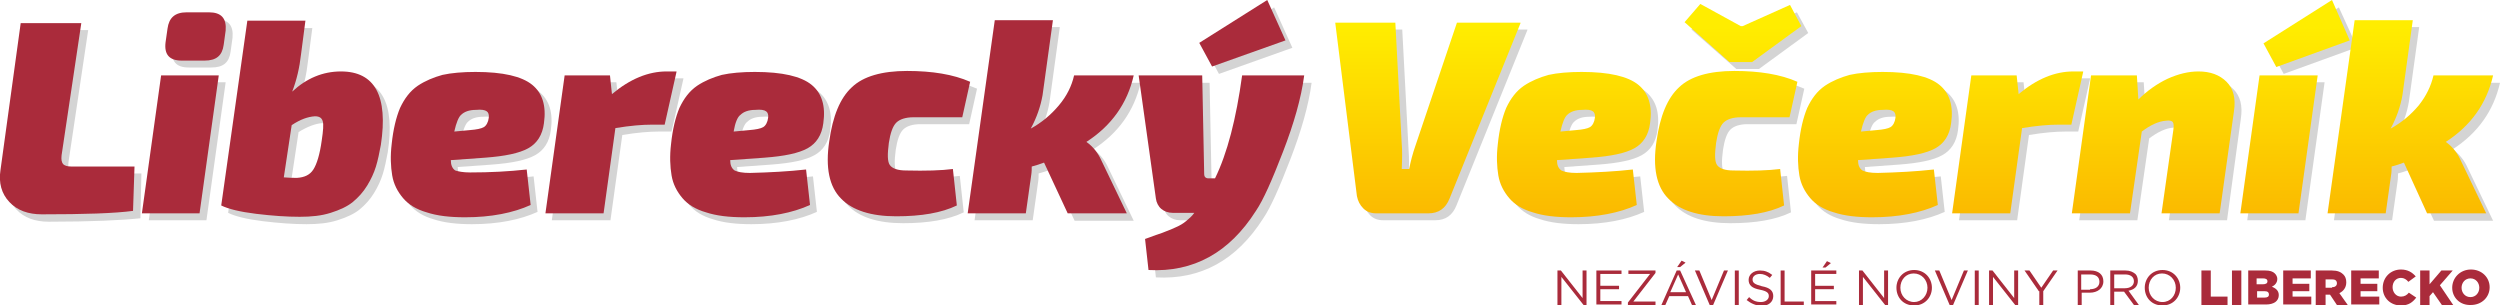 <?xml version="1.0" encoding="utf-8"?>
<!-- Generator: Adobe Illustrator 22.0.0, SVG Export Plug-In . SVG Version: 6.00 Build 0)  -->
<svg version="1.1" id="logo8" xmlns="http://www.w3.org/2000/svg" xmlns:xlink="http://www.w3.org/1999/xlink" x="0px" y="0px"
	 viewBox="0 0 507.4 62" style="enable-background:new 0 0 507.4 62;" xml:space="preserve">
<style type="text/css">
	.st0{opacity:0.17;}
	.st1{fill:url(#SVGID_1_);}
	.st2{fill:url(#SVGID_2_);}
	.st3{fill:url(#SVGID_3_);}
	.st4{fill:url(#SVGID_4_);}
	.st5{fill:url(#SVGID_5_);}
	.st6{fill:url(#SVGID_6_);}
	.st7{fill:url(#SVGID_7_);}
	.st8{fill:url(#SVGID_8_);}
	.st9{fill:#AA2B3B;}
</style>
<g>
	<g class="st0">
		<path d="M310,6.1l-14.4,35.6c-0.8,2-2.2,3-4.3,3h-10.6c-1,0-1.9-0.3-2.6-1c-0.7-0.7-1.1-1.5-1.3-2.5l-4.4-35.2h12.2l1.3,24.7
			c0.1,1.2,0.1,2.8,0,5h1.5c0.3-1.5,0.7-3.1,1.3-4.8l8.4-24.9H310z"/>
		<path d="M332.9,35.8l0.8,7.2c-3.5,1.6-8,2.5-13.3,2.5c-3.1,0-5.7-0.3-7.8-1c-2.1-0.6-3.7-1.6-4.8-2.9c-1.1-1.3-1.9-2.8-2.2-4.6
			s-0.4-3.9-0.1-6.4c0.3-2.9,0.9-5.4,1.7-7.3c0.9-1.9,2-3.4,3.6-4.5c1.5-1,3.2-1.7,5-2.2c1.8-0.4,4.1-0.6,6.7-0.6
			c5.6,0,9.4,0.9,11.5,2.6c2.1,1.7,2.9,4.3,2.4,7.8c-0.3,2.4-1.4,4.1-3.2,5.1c-1.8,1-4.7,1.6-8.7,1.9l-7,0.5c0,1,0.3,1.7,0.9,2.1
			c0.6,0.3,1.6,0.5,3.1,0.5C325.5,36.4,329.3,36.2,332.9,35.8z M318.1,28.1l3.2-0.3c1.3-0.1,2.3-0.3,2.8-0.6c0.5-0.3,0.9-1,1-1.9
			c0.1-0.6-0.1-1.1-0.4-1.3c-0.4-0.3-1.1-0.4-2.2-0.3c-1.4,0-2.4,0.4-3,1C319,25.1,318.5,26.3,318.1,28.1z"/>
		<path d="M362.7,35.7l0.8,7.4c-3.1,1.5-7.2,2.2-12.3,2.2c-5.1,0-8.9-1.2-11.2-3.6c-2.4-2.4-3.2-6.3-2.4-11.6
			c0.7-5.1,2.2-8.8,4.6-11c2.3-2.2,6.1-3.3,11.2-3.3s9.4,0.7,12.8,2.2l-1.6,7.2h-9.9c-1.6,0-2.8,0.4-3.5,1.1
			c-0.7,0.7-1.2,2.1-1.5,4.1c-0.3,2.3-0.3,3.8,0.2,4.5c0.5,0.7,1.6,1.1,3.3,1.1C357.2,36.1,360.4,36,362.7,35.7z M367,6.7L357,14
			h-4.6L343.3,6l3.2-3.7l8.2,4.5h0.4l9.6-4.3L367,6.7z"/>
		<path d="M393.9,35.8l0.8,7.2c-3.5,1.6-8,2.5-13.3,2.5c-3.1,0-5.7-0.3-7.8-1c-2.1-0.6-3.7-1.6-4.8-2.9c-1.1-1.3-1.9-2.8-2.2-4.6
			s-0.4-3.9-0.1-6.4c0.3-2.9,0.9-5.4,1.7-7.3c0.9-1.9,2-3.4,3.6-4.5c1.5-1,3.2-1.7,5-2.2c1.8-0.4,4.1-0.6,6.7-0.6
			c5.6,0,9.4,0.9,11.5,2.6c2.1,1.7,2.9,4.3,2.4,7.8c-0.3,2.4-1.4,4.1-3.2,5.1c-1.8,1-4.7,1.6-8.7,1.9l-7,0.5c0,1,0.3,1.7,0.9,2.1
			c0.6,0.3,1.6,0.5,3.1,0.5C386.5,36.4,390.3,36.2,393.9,35.8z M379.2,28.1l3.2-0.3c1.3-0.1,2.3-0.3,2.8-0.6c0.5-0.3,0.9-1,1-1.9
			c0.1-0.6-0.1-1.1-0.4-1.3c-0.4-0.3-1.1-0.4-2.2-0.3c-1.4,0-2.4,0.4-3,1C380,25.1,379.5,26.3,379.2,28.1z"/>
		<path d="M424.2,16l-2.4,10.7h-2.6c-1.9,0-4.4,0.2-7.4,0.7l-2.4,17.3h-11.8l3.9-28h9.2l0.4,3.8c3.7-3.1,7.4-4.6,11.1-4.6H424.2z"/>
		<path d="M435.1,16.8l0.3,4.9c1.8-1.8,3.8-3.2,5.9-4.2c2.2-1,4.3-1.5,6.3-1.5c2.4,0,4.3,0.7,5.7,2.1s1.9,3.4,1.5,6L452,44.7h-11.8
			l2.4-16.9c0.1-0.8,0.1-1.3-0.1-1.6c-0.2-0.3-0.7-0.4-1.4-0.3c-1.5,0.1-3.2,0.9-4.9,2.2l-2.4,16.6H422l3.9-28H435.1z"/>
		<path d="M467.9,44.7h-11.8l3.9-28h11.8L467.9,44.7z M478.4,9.6L463.5,15l-2.6-4.8l13.8-8.7L478.4,9.6z"/>
		<path d="M495.3,16.8h12.1c-1.3,5.7-4.5,10.2-9.6,13.5c1.4,1,2.4,2.3,3.1,3.9l5.1,10.6h-12l-4.8-10.4c-0.8,0.3-1.7,0.6-2.5,0.8
			c0,0.5,0,1.1-0.1,1.7l-1.1,7.8h-11.8l5.5-39.2H491l-2.1,15.2c-0.4,2.3-1.2,4.6-2.4,6.8c2.2-1.2,4.1-2.8,5.7-4.7
			C493.8,20.9,494.8,18.9,495.3,16.8z"/>
	</g>
	<g>
		<linearGradient id="SVGID_1_" gradientUnits="userSpaceOnUse" x1="289.877" y1="5.47" x2="289.877" y2="43.47">
			<stop  offset="0" style="stop-color:#FFED00"/>
			<stop  offset="1" style="stop-color:#FBBA00"/>
		</linearGradient>
		<path class="st1" d="M308.6,4.7l-14.4,35.6c-0.8,2-2.2,3-4.3,3h-10.6c-1,0-1.9-0.3-2.6-1c-0.7-0.7-1.1-1.5-1.3-2.5l-4.4-35.2h12.2
			l1.3,24.7c0.1,1.2,0.1,2.8,0,5h1.5c0.3-1.5,0.7-3.1,1.3-4.8l8.4-24.9H308.6z"/>
		<linearGradient id="SVGID_2_" gradientUnits="userSpaceOnUse" x1="319.432" y1="5.47" x2="319.432" y2="43.47">
			<stop  offset="0" style="stop-color:#FFED00"/>
			<stop  offset="1" style="stop-color:#FBBA00"/>
		</linearGradient>
		<path class="st2" d="M331.4,34.4l0.8,7.2c-3.5,1.6-8,2.5-13.3,2.5c-3.1,0-5.7-0.3-7.8-1c-2.1-0.6-3.7-1.6-4.8-2.9
			c-1.1-1.3-1.9-2.8-2.2-4.6s-0.4-3.9-0.1-6.4c0.3-2.9,0.9-5.4,1.7-7.3c0.9-1.9,2-3.4,3.6-4.5c1.5-1,3.2-1.7,5-2.2
			c1.8-0.4,4.1-0.6,6.7-0.6c5.6,0,9.4,0.9,11.5,2.6c2.1,1.7,2.9,4.3,2.4,7.8c-0.3,2.4-1.4,4.1-3.2,5.1c-1.8,1-4.7,1.6-8.7,1.9
			l-7,0.5c0,1,0.3,1.7,0.9,2.1c0.6,0.3,1.6,0.5,3.1,0.5C324,35,327.9,34.8,331.4,34.4z M316.7,26.7l3.2-0.3c1.3-0.1,2.3-0.3,2.8-0.6
			c0.5-0.3,0.9-1,1-1.9c0.1-0.6-0.1-1.1-0.4-1.3c-0.4-0.3-1.1-0.4-2.2-0.3c-1.4,0-2.4,0.4-3,1C317.6,23.7,317.1,24.9,316.7,26.7z"/>
		<linearGradient id="SVGID_3_" gradientUnits="userSpaceOnUse" x1="350.738" y1="5.47" x2="350.738" y2="43.47">
			<stop  offset="0" style="stop-color:#FFED00"/>
			<stop  offset="1" style="stop-color:#FBBA00"/>
		</linearGradient>
		<path class="st3" d="M361.3,34.3l0.8,7.4c-3.1,1.5-7.2,2.2-12.3,2.2c-5.1,0-8.9-1.2-11.2-3.6c-2.4-2.4-3.2-6.3-2.4-11.6
			c0.7-5.1,2.2-8.8,4.6-11c2.3-2.2,6.1-3.3,11.2-3.3s9.4,0.7,12.8,2.2l-1.6,7.2h-9.9c-1.6,0-2.8,0.4-3.5,1.1
			c-0.7,0.7-1.2,2.1-1.5,4.1c-0.3,2.3-0.3,3.8,0.2,4.5c0.5,0.7,1.6,1.1,3.3,1.1C355.8,34.7,358.9,34.6,361.3,34.3z M365.6,5.3
			l-10,7.3H351l-9.1-8.1l3.2-3.7l8.2,4.5h0.4l9.6-4.3L365.6,5.3z"/>
		<linearGradient id="SVGID_4_" gradientUnits="userSpaceOnUse" x1="380.454" y1="5.47" x2="380.454" y2="43.47">
			<stop  offset="0" style="stop-color:#FFED00"/>
			<stop  offset="1" style="stop-color:#FBBA00"/>
		</linearGradient>
		<path class="st4" d="M392.5,34.4l0.8,7.2c-3.5,1.6-8,2.5-13.3,2.5c-3.1,0-5.7-0.3-7.8-1c-2.1-0.6-3.7-1.6-4.8-2.9
			c-1.1-1.3-1.9-2.8-2.2-4.6s-0.4-3.9-0.1-6.4c0.3-2.9,0.9-5.4,1.7-7.3c0.9-1.9,2-3.4,3.6-4.5c1.5-1,3.2-1.7,5-2.2
			c1.8-0.4,4.1-0.6,6.7-0.6c5.6,0,9.4,0.9,11.5,2.6c2.1,1.7,2.9,4.3,2.4,7.8c-0.3,2.4-1.4,4.1-3.2,5.1c-1.8,1-4.7,1.6-8.7,1.9
			l-7,0.5c0,1,0.3,1.7,0.9,2.1c0.6,0.3,1.6,0.5,3.1,0.5C385.1,35,388.9,34.8,392.5,34.4z M377.7,26.7l3.2-0.3
			c1.3-0.1,2.3-0.3,2.8-0.6c0.5-0.3,0.9-1,1-1.9c0.1-0.6-0.1-1.1-0.4-1.3c-0.4-0.3-1.1-0.4-2.2-0.3c-1.4,0-2.4,0.4-3,1
			C378.6,23.7,378.1,24.9,377.7,26.7z"/>
		<linearGradient id="SVGID_5_" gradientUnits="userSpaceOnUse" x1="409.487" y1="5.47" x2="409.487" y2="43.47">
			<stop  offset="0" style="stop-color:#FFED00"/>
			<stop  offset="1" style="stop-color:#FBBA00"/>
		</linearGradient>
		<path class="st5" d="M422.8,14.6l-2.4,10.7h-2.6c-1.9,0-4.4,0.2-7.4,0.7L408,43.3h-11.8l3.9-28h9.2l0.4,3.8
			c3.7-3.1,7.4-4.6,11.1-4.6H422.8z"/>
		<linearGradient id="SVGID_6_" gradientUnits="userSpaceOnUse" x1="437.117" y1="5.47" x2="437.117" y2="43.47">
			<stop  offset="0" style="stop-color:#FFED00"/>
			<stop  offset="1" style="stop-color:#FBBA00"/>
		</linearGradient>
		<path class="st6" d="M433.7,15.3l0.3,4.9c1.8-1.8,3.8-3.2,5.9-4.2c2.2-1,4.3-1.5,6.3-1.5c2.4,0,4.3,0.7,5.7,2.1s1.9,3.4,1.5,6
			l-2.9,20.7h-11.8l2.4-16.9c0.1-0.8,0.1-1.3-0.1-1.6c-0.2-0.3-0.7-0.4-1.4-0.3c-1.5,0.1-3.2,0.9-4.9,2.2l-2.4,16.6h-11.8l3.9-28
			H433.7z"/>
		<linearGradient id="SVGID_7_" gradientUnits="userSpaceOnUse" x1="465.805" y1="5.47" x2="465.805" y2="43.47">
			<stop  offset="0" style="stop-color:#FFED00"/>
			<stop  offset="1" style="stop-color:#FBBA00"/>
		</linearGradient>
		<path class="st7" d="M466.5,43.3h-11.8l3.9-28h11.8L466.5,43.3z M476.9,8.2l-14.9,5.4l-2.6-4.8L473.3,0L476.9,8.2z"/>
		<linearGradient id="SVGID_8_" gradientUnits="userSpaceOnUse" x1="489.179" y1="5.47" x2="489.179" y2="43.47">
			<stop  offset="0" style="stop-color:#FFED00"/>
			<stop  offset="1" style="stop-color:#FBBA00"/>
		</linearGradient>
		<path class="st8" d="M493.9,15.3H506c-1.3,5.7-4.5,10.2-9.6,13.5c1.4,1,2.4,2.3,3.1,3.9l5.1,10.6h-12L487.9,33
			c-0.8,0.3-1.7,0.6-2.5,0.8c0,0.5,0,1.1-0.1,1.7l-1.1,7.8h-11.8l5.5-39.2h11.8l-2.1,15.2c-0.4,2.3-1.2,4.6-2.4,6.8
			c2.2-1.2,4.1-2.8,5.7-4.7C492.4,19.5,493.4,17.5,493.9,15.3z"/>
	</g>
</g>
<g>
	<g class="st0">
		<path d="M17.9,6.1l-4,26.8c-0.1,0.9,0,1.4,0.3,1.8c0.3,0.3,0.8,0.5,1.7,0.5h12.8l-0.2,9.1C24.7,44.7,18.5,45,9.9,45
			c-2.8,0-5-0.8-6.6-2.5c-1.6-1.7-2.2-3.9-1.8-6.5L5.7,6.1H17.9z"/>
		<path d="M41.9,44.7H30.2l3.9-28h11.7L41.9,44.7z M39.3,3.9h4.5c2.5,0,3.6,1.2,3.4,3.7l-0.4,2.9c-0.3,2.2-1.5,3.2-3.9,3.2h-4.6
			c-2.5,0-3.6-1.2-3.3-3.7l0.4-2.9C35.7,5,37,3.9,39.3,3.9z"/>
		<path d="M63.4,5.6l-0.9,6.9c-0.3,2.7-0.9,5.3-1.8,7.6c2.9-2.7,6.2-4.1,9.9-4.1c6.9,0,9.6,5,8.1,14.9c-0.3,1.6-0.6,3.1-1,4.4
			c-0.4,1.3-1,2.6-1.8,3.9c-0.8,1.3-1.8,2.4-2.9,3.3s-2.6,1.6-4.5,2.2s-3.9,0.8-6.3,0.8c-2.6,0-5.5-0.2-8.8-0.6
			c-3.3-0.4-5.7-1-7.1-1.7l5.3-37.5H63.4z M60.6,26.8L59,37.4c1.1,0.1,2,0.1,2.7,0.1c1.5-0.1,2.6-0.6,3.3-1.7s1.3-3,1.7-5.9
			c0.3-2,0.4-3.3,0.2-3.9c-0.2-0.7-0.7-1-1.6-1C64,25.1,62.4,25.7,60.6,26.8z"/>
		<path d="M108.3,35.8l0.8,7.2c-3.5,1.6-8,2.5-13.3,2.5c-3.1,0-5.7-0.3-7.8-1c-2.1-0.6-3.7-1.6-4.8-2.9c-1.1-1.3-1.9-2.8-2.2-4.6
			s-0.4-3.9-0.1-6.4c0.3-2.9,0.9-5.4,1.7-7.3c0.9-1.9,2-3.4,3.6-4.5c1.5-1,3.2-1.7,5-2.2c1.8-0.4,4.1-0.6,6.7-0.6
			c5.6,0,9.4,0.9,11.5,2.6c2.1,1.7,2.9,4.3,2.4,7.8c-0.3,2.4-1.4,4.1-3.2,5.1c-1.8,1-4.7,1.6-8.7,1.9l-7,0.5c0,1,0.3,1.7,0.9,2.1
			c0.6,0.3,1.6,0.5,3.1,0.5C100.9,36.4,104.8,36.2,108.3,35.8z M93.6,28.1l3.2-0.3c1.3-0.1,2.3-0.3,2.8-0.6c0.5-0.3,0.9-1,1-1.9
			c0.1-0.6-0.1-1.1-0.4-1.3c-0.4-0.3-1.1-0.4-2.2-0.3c-1.4,0-2.4,0.4-3,1C94.5,25.1,94,26.3,93.6,28.1z"/>
		<path d="M138.7,16l-2.4,10.7h-2.6c-1.9,0-4.4,0.2-7.4,0.7l-2.4,17.3H112l3.9-28h9.2l0.4,3.8c3.7-3.1,7.4-4.6,11.1-4.6H138.7z"/>
		<path d="M165,35.8l0.8,7.2c-3.5,1.6-8,2.5-13.3,2.5c-3.1,0-5.7-0.3-7.8-1c-2.1-0.6-3.7-1.6-4.8-2.9c-1.1-1.3-1.9-2.8-2.2-4.6
			s-0.4-3.9-0.1-6.4c0.3-2.9,0.9-5.4,1.7-7.3c0.9-1.9,2-3.4,3.6-4.5c1.5-1,3.2-1.7,5-2.2c1.8-0.4,4.1-0.6,6.7-0.6
			c5.6,0,9.4,0.9,11.5,2.6c2.1,1.7,2.9,4.3,2.4,7.8c-0.3,2.4-1.4,4.1-3.2,5.1c-1.8,1-4.7,1.6-8.7,1.9l-7,0.5c0,1,0.3,1.7,0.9,2.1
			c0.6,0.3,1.6,0.5,3.1,0.5C157.6,36.4,161.4,36.2,165,35.8z M150.3,28.1l3.2-0.3c1.3-0.1,2.3-0.3,2.8-0.6c0.5-0.3,0.9-1,1-1.9
			c0.1-0.6-0.1-1.1-0.4-1.3c-0.4-0.3-1.1-0.4-2.2-0.3c-1.4,0-2.4,0.4-3,1C151.1,25.1,150.6,26.3,150.3,28.1z"/>
		<path d="M194.8,35.7l0.8,7.4c-3.1,1.5-7.2,2.2-12.3,2.2c-5.1,0-8.9-1.2-11.2-3.6c-2.4-2.4-3.2-6.3-2.4-11.6
			c0.7-5.1,2.2-8.8,4.6-11c2.3-2.2,6.1-3.3,11.2-3.3s9.4,0.7,12.8,2.2l-1.6,7.2h-9.9c-1.6,0-2.8,0.4-3.5,1.1
			c-0.7,0.7-1.2,2.1-1.5,4.1c-0.3,2.3-0.3,3.8,0.2,4.5c0.5,0.7,1.6,1.1,3.3,1.1C189.3,36.1,192.5,36,194.8,35.7z"/>
		<path d="M219.4,16.8h12.1c-1.3,5.7-4.5,10.2-9.6,13.5c1.4,1,2.4,2.3,3.1,3.9l5.1,10.6h-12l-4.8-10.4c-0.8,0.3-1.7,0.6-2.5,0.8
			c0,0.5,0,1.1-0.1,1.7l-1.1,7.8h-11.8l5.5-39.2h11.8L213,20.8c-0.4,2.3-1.2,4.6-2.4,6.8c2.2-1.2,4.1-2.8,5.7-4.7
			C217.9,20.9,218.9,18.9,219.4,16.8z"/>
		<path d="M253.6,16.8h12.6c-0.6,4.6-2.1,9.8-4.3,15.5c-2.2,5.7-4,9.8-5.5,12c-5.4,8.5-12.7,12.5-21.8,12l-0.7-6.3
			c0.5-0.2,1.2-0.4,2.2-0.8c1-0.3,1.7-0.6,2.2-0.8c0.5-0.2,1.1-0.4,1.9-0.8c0.7-0.3,1.4-0.7,2-1.2c0.6-0.5,1.2-1,1.7-1.7h-4.4
			c-0.9,0-1.7-0.3-2.3-0.8s-1-1.3-1.1-2.1l-3.5-25h12.9l0.4,20c0,0.6,0.3,0.9,0.9,0.9h1.3C250.5,32.5,252.3,25.5,253.6,16.8z
			 M247.4,15l-2.6-4.8l13.8-8.7l3.7,8.2L247.4,15z"/>
	</g>
	<g>
		<path class="st9" d="M16.5,4.7l-4,26.8c-0.1,0.9,0,1.4,0.3,1.8c0.3,0.3,0.8,0.5,1.7,0.5h12.8L27,42.8c-3.7,0.5-9.9,0.7-18.5,0.7
			c-2.8,0-5-0.8-6.6-2.5c-1.6-1.7-2.2-3.9-1.8-6.5L4.2,4.7H16.5z"/>
		<path class="st9" d="M40.5,43.3H28.8l3.9-28h11.7L40.5,43.3z M37.9,2.5h4.5c2.5,0,3.6,1.2,3.4,3.7l-0.4,2.9
			c-0.3,2.2-1.5,3.2-3.9,3.2h-4.6c-2.5,0-3.6-1.2-3.3-3.7L34,5.8C34.3,3.6,35.5,2.5,37.9,2.5z"/>
		<path class="st9" d="M62,4.1L61.1,11c-0.3,2.7-0.9,5.3-1.8,7.6c2.9-2.7,6.2-4.1,9.9-4.1c6.9,0,9.6,5,8.1,14.9
			c-0.3,1.6-0.6,3.1-1,4.4c-0.4,1.3-1,2.6-1.8,3.9c-0.8,1.3-1.8,2.4-2.9,3.3s-2.6,1.6-4.5,2.2S63.2,44,60.8,44
			c-2.6,0-5.5-0.2-8.8-0.6c-3.3-0.4-5.7-1-7.1-1.7l5.3-37.5H62z M59.2,25.4L57.6,36c1.1,0.1,2,0.1,2.7,0.1c1.5-0.1,2.6-0.6,3.3-1.7
			s1.3-3,1.7-5.9c0.3-2,0.4-3.3,0.2-3.9c-0.2-0.7-0.7-1-1.6-1C62.5,23.7,61,24.2,59.2,25.4z"/>
		<path class="st9" d="M106.9,34.4l0.8,7.2c-3.5,1.6-8,2.5-13.3,2.5c-3.1,0-5.7-0.3-7.8-1c-2.1-0.6-3.7-1.6-4.8-2.9
			c-1.1-1.3-1.9-2.8-2.2-4.6s-0.4-3.9-0.1-6.4c0.3-2.9,0.9-5.4,1.7-7.3c0.9-1.9,2-3.4,3.6-4.5c1.5-1,3.2-1.7,5-2.2
			c1.8-0.4,4.1-0.6,6.7-0.6c5.6,0,9.4,0.9,11.5,2.6c2.1,1.7,2.9,4.3,2.4,7.8c-0.3,2.4-1.4,4.1-3.2,5.1c-1.8,1-4.7,1.6-8.7,1.9
			l-7,0.5c0,1,0.3,1.7,0.9,2.1C93,34.8,94,35,95.4,35C99.5,35,103.3,34.8,106.9,34.4z M92.2,26.7l3.2-0.3c1.3-0.1,2.3-0.3,2.8-0.6
			c0.5-0.3,0.9-1,1-1.9c0.1-0.6-0.1-1.1-0.4-1.3c-0.4-0.3-1.1-0.4-2.2-0.3c-1.4,0-2.4,0.4-3,1C93.1,23.7,92.6,24.9,92.2,26.7z"/>
		<path class="st9" d="M137.3,14.6l-2.4,10.7h-2.6c-1.9,0-4.4,0.2-7.4,0.7l-2.4,17.3h-11.8l3.9-28h9.2l0.4,3.8
			c3.7-3.1,7.4-4.6,11.1-4.6H137.3z"/>
		<path class="st9" d="M163.6,34.4l0.8,7.2c-3.5,1.6-8,2.5-13.3,2.5c-3.1,0-5.7-0.3-7.8-1c-2.1-0.6-3.7-1.6-4.8-2.9
			c-1.1-1.3-1.9-2.8-2.2-4.6s-0.4-3.9-0.1-6.4c0.3-2.9,0.9-5.4,1.7-7.3c0.9-1.9,2-3.4,3.6-4.5c1.5-1,3.2-1.7,5-2.2
			c1.8-0.4,4.1-0.6,6.7-0.6c5.6,0,9.4,0.9,11.5,2.6c2.1,1.7,2.9,4.3,2.4,7.8c-0.3,2.4-1.4,4.1-3.2,5.1c-1.8,1-4.7,1.6-8.7,1.9
			l-7,0.5c0,1,0.3,1.7,0.9,2.1c0.6,0.3,1.6,0.5,3.1,0.5C156.2,35,160,34.8,163.6,34.4z M148.9,26.7l3.2-0.3c1.3-0.1,2.3-0.3,2.8-0.6
			c0.5-0.3,0.9-1,1-1.9c0.1-0.6-0.1-1.1-0.4-1.3c-0.4-0.3-1.1-0.4-2.2-0.3c-1.4,0-2.4,0.4-3,1C149.7,23.7,149.2,24.9,148.9,26.7z"/>
		<path class="st9" d="M193.4,34.3l0.8,7.4c-3.1,1.5-7.2,2.2-12.3,2.2c-5.1,0-8.9-1.2-11.2-3.6c-2.4-2.4-3.2-6.3-2.4-11.6
			c0.7-5.1,2.2-8.8,4.6-11c2.3-2.2,6.1-3.3,11.2-3.3s9.4,0.7,12.8,2.2l-1.6,7.2h-9.9c-1.6,0-2.8,0.4-3.5,1.1
			c-0.7,0.7-1.2,2.1-1.5,4.1c-0.3,2.3-0.3,3.8,0.2,4.5c0.5,0.7,1.6,1.1,3.3,1.1C187.9,34.7,191.1,34.6,193.4,34.3z"/>
		<path class="st9" d="M218,15.3h12.1c-1.3,5.7-4.5,10.2-9.6,13.5c1.4,1,2.4,2.3,3.1,3.9l5.1,10.6h-12L211.9,33
			c-0.8,0.3-1.7,0.6-2.5,0.8c0,0.5,0,1.1-0.1,1.7l-1.1,7.8h-11.8l5.5-39.2h11.8l-2.1,15.2c-0.4,2.3-1.2,4.6-2.4,6.8
			c2.2-1.2,4.1-2.8,5.7-4.7C216.5,19.5,217.5,17.5,218,15.3z"/>
		<path class="st9" d="M252.1,15.3h12.6c-0.6,4.6-2.1,9.8-4.3,15.5c-2.2,5.7-4,9.8-5.5,12c-5.4,8.5-12.7,12.5-21.8,12l-0.7-6.3
			c0.5-0.2,1.2-0.4,2.2-0.8c1-0.3,1.7-0.6,2.2-0.8c0.5-0.2,1.1-0.4,1.9-0.8c0.7-0.3,1.4-0.7,2-1.2c0.6-0.5,1.2-1,1.7-1.7h-4.4
			c-0.9,0-1.7-0.3-2.3-0.8s-1-1.3-1.1-2.1l-3.5-25h12.9l0.4,20c0,0.6,0.3,0.9,0.9,0.9h1.3C249.1,31.1,250.9,24.1,252.1,15.3z
			 M246,13.5l-2.6-4.8L257.2,0l3.7,8.2L246,13.5z"/>
	</g>
</g>
<g>
	<g>
		<path class="st9" d="M316.1,54.9h0.7l4.4,5.6v-5.6h0.8v7h-0.6l-4.5-5.7v5.7h-0.8V54.9z"/>
		<path class="st9" d="M324,54.9h5.1v0.7h-4.3V58h3.8v0.7h-3.8v2.4h4.3v0.7H324V54.9z"/>
		<path class="st9" d="M330.4,61.4l4.5-5.8h-4.4v-0.7h5.5v0.5l-4.5,5.8h4.5v0.7h-5.6V61.4z"/>
		<path class="st9" d="M340.3,54.9h0.7l3.2,7h-0.8l-0.8-1.8h-3.8l-0.8,1.8h-0.8L340.3,54.9z M342.2,59.3l-1.6-3.6l-1.6,3.6H342.2z
			 M341.3,52.9l0.8,0.4l-1.1,0.9h-0.6L341.3,52.9z"/>
		<path class="st9" d="M344,54.9h0.9l2.5,6l2.5-6h0.8l-3,7H347L344,54.9z"/>
		<path class="st9" d="M352.1,54.9h0.8v7h-0.8V54.9z"/>
		<path class="st9" d="M354.5,60.9l0.5-0.6c0.7,0.7,1.4,1,2.4,1c0.9,0,1.6-0.5,1.6-1.2v0c0-0.6-0.3-1-1.8-1.3
			c-1.6-0.3-2.3-0.9-2.3-2v0c0-1.1,1-1.9,2.3-1.9c1,0,1.7,0.3,2.5,0.9l-0.5,0.6c-0.6-0.5-1.3-0.8-2-0.8c-0.9,0-1.5,0.5-1.5,1.1v0
			c0,0.7,0.4,1,1.9,1.4c1.6,0.3,2.3,0.9,2.3,2v0c0,1.2-1,2-2.4,2C356.3,62,355.4,61.6,354.5,60.9z"/>
		<path class="st9" d="M361.4,54.9h0.8v6.3h3.9v0.7h-4.7V54.9z"/>
		<path class="st9" d="M367.6,54.9h5.1v0.7h-4.3V58h3.8v0.7h-3.8v2.4h4.3v0.7h-5.1V54.9z M370.8,53l0.8,0.4l-1.1,0.9h-0.6L370.8,53z
			"/>
		<path class="st9" d="M377.3,54.9h0.7l4.4,5.6v-5.6h0.8v7h-0.6l-4.5-5.7v5.7h-0.8V54.9z"/>
		<path class="st9" d="M384.9,58.4L384.9,58.4c0-1.9,1.4-3.6,3.6-3.6s3.6,1.7,3.6,3.6v0c0,1.9-1.4,3.6-3.6,3.6
			S384.9,60.4,384.9,58.4z M391.2,58.4L391.2,58.4c0-1.6-1.2-2.9-2.8-2.9c-1.6,0-2.7,1.3-2.7,2.9v0c0,1.6,1.2,2.9,2.8,2.9
			C390,61.3,391.2,60,391.2,58.4z"/>
		<path class="st9" d="M392.7,54.9h0.9l2.5,6l2.5-6h0.8l-3,7h-0.7L392.7,54.9z"/>
		<path class="st9" d="M400.8,54.9h0.8v7h-0.8V54.9z"/>
		<path class="st9" d="M403.7,54.9h0.7l4.4,5.6v-5.6h0.8v7H409l-4.5-5.7v5.7h-0.8V54.9z"/>
		<path class="st9" d="M413.8,59.1l-2.9-4.2h1l2.4,3.5l2.4-3.5h0.9l-2.9,4.2v2.8h-0.8V59.1z"/>
		<path class="st9" d="M421.7,54.9h2.6c1.6,0,2.6,0.8,2.6,2.2v0c0,1.5-1.3,2.3-2.7,2.3h-1.7v2.5h-0.8V54.9z M424.2,58.7
			c1.2,0,1.9-0.6,1.9-1.5v0c0-1-0.7-1.5-1.9-1.5h-1.8v3.1H424.2z"/>
		<path class="st9" d="M428.4,54.9h3c0.9,0,1.5,0.3,2,0.7c0.3,0.3,0.5,0.8,0.5,1.4v0c0,1.2-0.8,1.8-1.9,2l2.1,2.9h-1l-2-2.7h-2v2.7
			h-0.8V54.9z M431.3,58.5c1,0,1.8-0.5,1.8-1.4v0c0-0.9-0.7-1.4-1.8-1.4h-2.2v2.8H431.3z"/>
		<path class="st9" d="M435.3,58.4L435.3,58.4c0-1.9,1.4-3.6,3.6-3.6s3.6,1.7,3.6,3.6v0c0,1.9-1.4,3.6-3.6,3.6
			S435.3,60.4,435.3,58.4z M441.6,58.4L441.6,58.4c0-1.6-1.2-2.9-2.8-2.9c-1.6,0-2.7,1.3-2.7,2.9v0c0,1.6,1.2,2.9,2.8,2.9
			C440.5,61.3,441.6,60,441.6,58.4z"/>
		<path class="st9" d="M446.8,54.9h1.9v5.3h3.4v1.7h-5.3V54.9z"/>
		<path class="st9" d="M453,54.9h1.9v7H453V54.9z"/>
		<path class="st9" d="M456.2,54.9h3.6c0.9,0,1.5,0.2,1.9,0.6c0.3,0.3,0.5,0.7,0.5,1.1v0c0,0.8-0.5,1.3-1.1,1.6
			c0.8,0.3,1.4,0.8,1.4,1.7v0c0,1.2-1,1.9-2.6,1.9h-3.6V54.9z M460.2,57.1c0-0.4-0.3-0.6-0.9-0.6h-1.3v1.2h1.2
			C459.9,57.7,460.2,57.5,460.2,57.1L460.2,57.1z M459.6,59.1h-1.5v1.3h1.5c0.6,0,0.9-0.2,0.9-0.6v0
			C460.5,59.3,460.2,59.1,459.6,59.1z"/>
		<path class="st9" d="M463.4,54.9h5.6v1.6h-3.7v1.1h3.4v1.5h-3.4v1.1h3.8v1.6h-5.7V54.9z"/>
		<path class="st9" d="M470,54.9h3.3c1.1,0,1.8,0.3,2.3,0.8c0.4,0.4,0.6,0.9,0.6,1.6v0c0,1.1-0.6,1.8-1.4,2.2l1.7,2.4h-2.2l-1.4-2.1
			H472v2.1H470V54.9z M473.3,58.3c0.6,0,1-0.3,1-0.8v0c0-0.6-0.4-0.8-1-0.8H472v1.7H473.3z"/>
		<path class="st9" d="M477.2,54.9h5.6v1.6h-3.7v1.1h3.4v1.5h-3.4v1.1h3.8v1.6h-5.7V54.9z"/>
		<path class="st9" d="M483.6,58.4L483.6,58.4c0-2.1,1.6-3.7,3.7-3.7c1.4,0,2.3,0.6,3,1.4l-1.5,1.1c-0.4-0.5-0.9-0.8-1.5-0.8
			c-1,0-1.7,0.8-1.7,1.9v0c0,1,0.7,1.9,1.7,1.9c0.7,0,1.2-0.3,1.6-0.8l1.5,1c-0.7,0.9-1.5,1.6-3.1,1.6
			C485.2,62,483.6,60.5,483.6,58.4z"/>
		<path class="st9" d="M491.2,54.9h1.9v2.8l2.4-2.8h2.3l-2.6,3l2.7,4h-2.3l-1.8-2.6l-0.7,0.8v1.8h-1.9V54.9z"/>
		<path class="st9" d="M497.7,58.4L497.7,58.4c0-2,1.6-3.7,3.8-3.7c2.2,0,3.8,1.6,3.8,3.6v0c0,2-1.6,3.6-3.8,3.6
			C499.3,62,497.7,60.4,497.7,58.4z M503.2,58.4L503.2,58.4c0-1-0.7-1.9-1.8-1.9s-1.8,0.9-1.8,1.9v0c0,1,0.7,1.9,1.8,1.9
			C502.5,60.3,503.2,59.4,503.2,58.4z"/>
	</g>
</g>
</svg>
